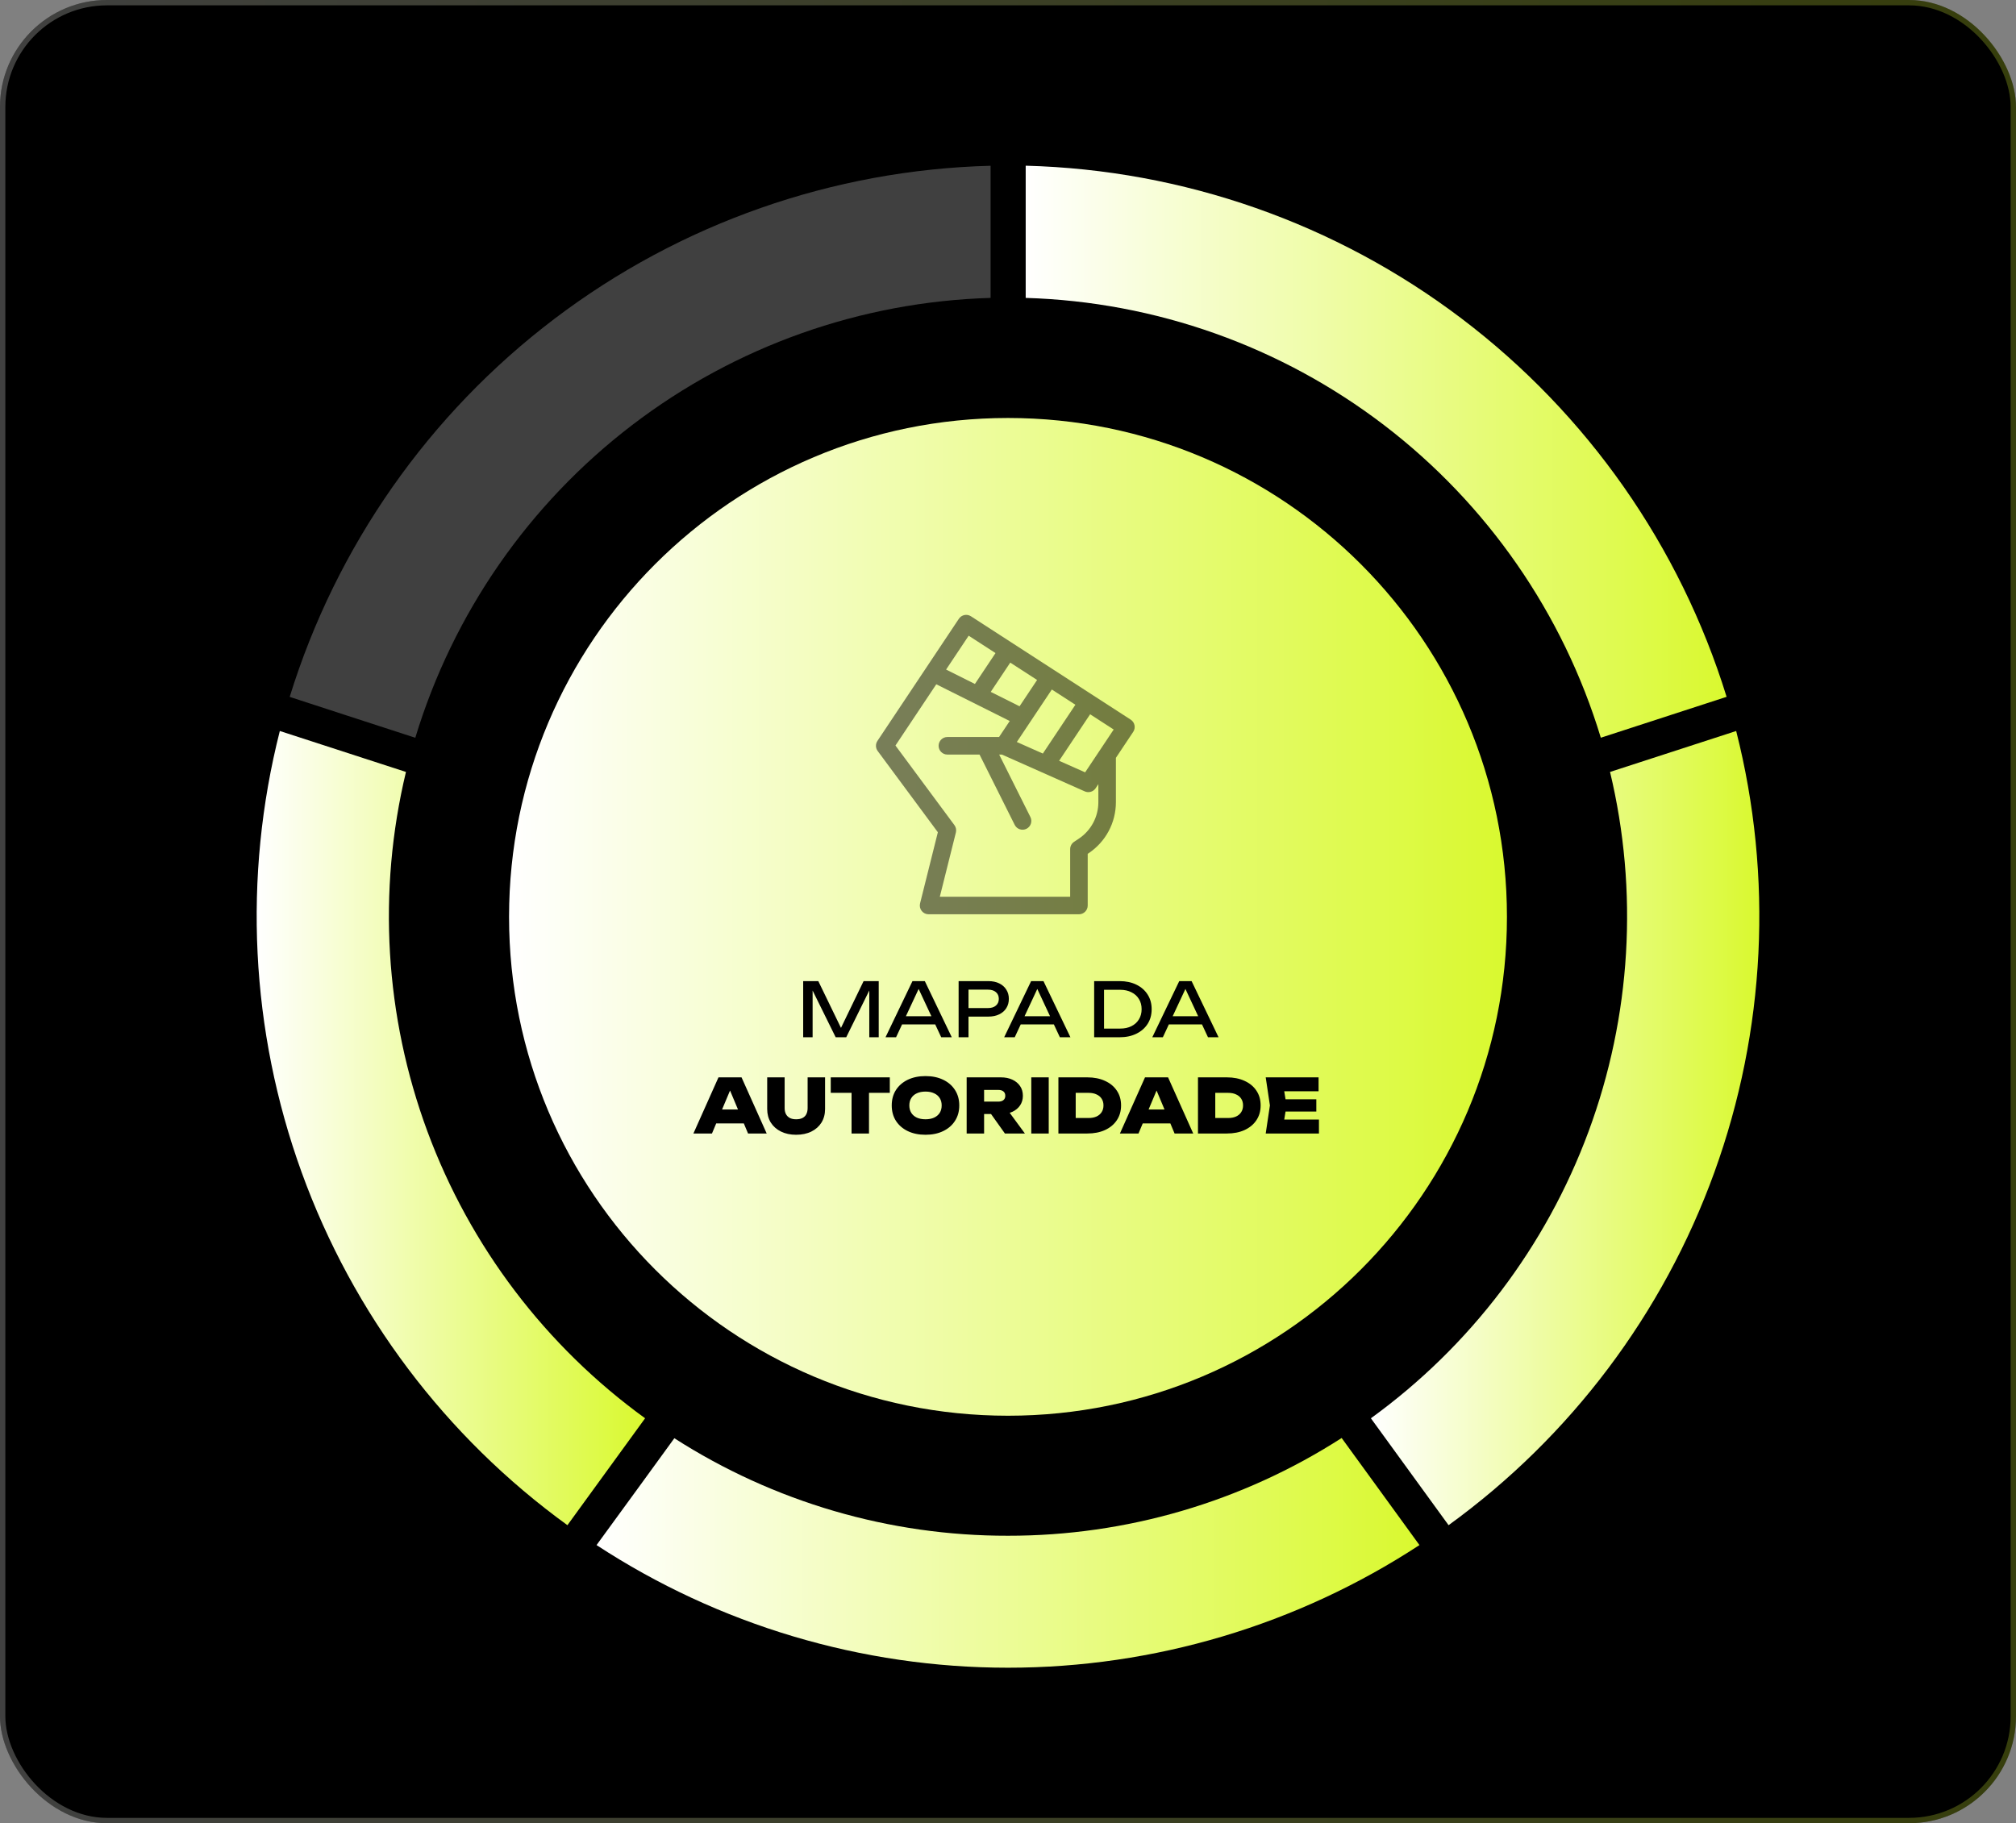 <svg xmlns="http://www.w3.org/2000/svg" width="377" height="341" viewBox="0 0 377 341" fill="none"><rect x="0" y="0" width="377" height="341" fill="#808080" stroke="none"/><rect width="377" height="341" rx="20" fill="black"></rect><rect x="0.5" y="0.5" width="376" height="340" rx="19.5" stroke="url(#paint0_linear_2005_302)" stroke-opacity="0.25"></rect><g clip-path="url(#clip0_2005_302)"><path d="M188.5 264.786C240.031 264.786 281.805 223.012 281.805 171.481C281.805 119.95 240.031 78.176 188.5 78.176C136.969 78.176 95.195 119.95 95.195 171.481C95.195 223.012 136.969 264.786 188.5 264.786Z" fill="url(#paint1_linear_2005_302)"></path><g clip-path="url(#clip1_2005_302)"><path d="M212.158 135.638C212.069 135.208 211.812 134.832 211.443 134.594L181.569 115.263C180.816 114.776 179.811 114.984 179.313 115.731L164.083 138.575C163.699 139.151 163.718 139.906 164.13 140.462L175.384 155.655L172.057 168.961C171.935 169.451 172.045 169.971 172.356 170.369C172.667 170.767 173.144 171 173.649 171H201.766C202.672 171 203.406 170.265 203.406 169.359V159.693L203.561 159.589C206.765 157.453 208.678 153.88 208.678 150.029V141.739L211.917 136.881C212.161 136.516 212.247 136.068 212.158 135.638ZM201.103 131.811L195.017 140.939L190.152 138.777L196.696 128.96L201.103 131.811ZM193.941 127.177L190.66 132.099L185.27 129.404L188.921 123.929L193.941 127.177ZM181.145 118.897L186.166 122.146L182.313 127.925L176.923 125.23L181.145 118.897ZM205.397 150.029C205.397 152.78 204.03 155.333 201.741 156.859C201.211 157.213 200.853 157.452 200.853 157.452C200.398 157.757 200.125 158.268 200.125 158.816V167.719H175.75L178.755 155.699C178.874 155.223 178.774 154.719 178.482 154.325L167.453 139.436L175.089 127.982L188.826 134.85L186.829 137.845H177.163C176.257 137.845 175.523 138.58 175.523 139.486C175.523 140.392 176.257 141.126 177.163 141.126H183.179L189.754 154.278C190.159 155.088 191.145 155.417 191.955 155.011C192.766 154.606 193.094 153.621 192.689 152.81L186.847 141.126H187.359L202.856 148.014C203.587 148.339 204.445 148.09 204.888 147.425L205.397 146.661V150.029ZM202.925 144.454L198.059 142.291L203.858 133.594L208.264 136.445L202.925 144.454Z" fill="black" fill-opacity="0.5"></path></g><path d="M164.324 183.5V194H162.56V184.06L163.134 184.088L158.248 194H156.274L151.388 184.102L151.962 184.074V194H150.198V183.5H153.026L157.73 193.202H156.806L161.496 183.5H164.324ZM168.073 191.592V190.066H175.409V191.592H168.073ZM172.945 183.5L177.985 194H176.011L171.433 184.2H172.147L167.569 194H165.595L170.635 183.5H172.945ZM184.823 183.5C185.607 183.5 186.283 183.64 186.853 183.92C187.431 184.2 187.875 184.592 188.183 185.096C188.5 185.591 188.659 186.165 188.659 186.818C188.659 187.471 188.5 188.05 188.183 188.554C187.875 189.049 187.431 189.436 186.853 189.716C186.283 189.996 185.607 190.136 184.823 190.136H180.105V188.54H184.753C185.387 188.54 185.882 188.386 186.237 188.078C186.601 187.77 186.783 187.35 186.783 186.818C186.783 186.286 186.601 185.866 186.237 185.558C185.882 185.25 185.387 185.096 184.753 185.096H180.287L181.113 184.172V194H179.265V183.5H184.823ZM190.262 191.592V190.066H197.598V191.592H190.262ZM195.134 183.5L200.174 194H198.2L193.622 184.2H194.336L189.758 194H187.784L192.824 183.5H195.134ZM209.358 183.5C210.553 183.5 211.598 183.719 212.494 184.158C213.4 184.597 214.104 185.213 214.608 186.006C215.112 186.79 215.364 187.705 215.364 188.75C215.364 189.795 215.112 190.715 214.608 191.508C214.104 192.292 213.4 192.903 212.494 193.342C211.598 193.781 210.553 194 209.358 194H204.612V183.5H209.358ZM206.46 193.356L205.438 192.376H209.484C210.287 192.376 210.987 192.227 211.584 191.928C212.191 191.62 212.658 191.195 212.984 190.654C213.32 190.103 213.488 189.469 213.488 188.75C213.488 188.022 213.32 187.387 212.984 186.846C212.658 186.305 212.191 185.885 211.584 185.586C210.987 185.278 210.287 185.124 209.484 185.124H205.438L206.46 184.144V193.356ZM217.962 191.592V190.066H225.298V191.592H217.962ZM222.834 183.5L227.874 194H225.9L221.322 184.2H222.036L217.458 194H215.484L220.524 183.5H222.834ZM132.861 210.11V207.506H140.057V210.11H132.861ZM138.671 201.5L143.375 212H139.889L136.081 202.914H136.963L133.141 212H129.669L134.359 201.5H138.671ZM146.731 207.24C146.731 207.679 146.81 208.052 146.969 208.36C147.128 208.668 147.366 208.911 147.683 209.088C148 209.256 148.397 209.34 148.873 209.34C149.368 209.34 149.774 209.256 150.091 209.088C150.408 208.92 150.642 208.682 150.791 208.374C150.95 208.057 151.029 207.679 151.029 207.24V201.5H154.291V207.422C154.291 208.383 154.067 209.228 153.619 209.956C153.171 210.675 152.541 211.235 151.729 211.636C150.917 212.037 149.965 212.238 148.873 212.238C147.8 212.238 146.857 212.037 146.045 211.636C145.233 211.235 144.598 210.675 144.141 209.956C143.693 209.228 143.469 208.383 143.469 207.422V201.5H146.731V207.24ZM159.244 202.914H162.506V212H159.244V202.914ZM155.352 201.5H166.398V204.398H155.352V201.5ZM173.073 212.238C171.813 212.238 170.707 212.009 169.755 211.552C168.812 211.095 168.075 210.455 167.543 209.634C167.02 208.813 166.759 207.851 166.759 206.75C166.759 205.649 167.02 204.687 167.543 203.866C168.075 203.045 168.812 202.405 169.755 201.948C170.707 201.491 171.813 201.262 173.073 201.262C174.333 201.262 175.434 201.491 176.377 201.948C177.329 202.405 178.066 203.045 178.589 203.866C179.121 204.687 179.387 205.649 179.387 206.75C179.387 207.851 179.121 208.813 178.589 209.634C178.066 210.455 177.329 211.095 176.377 211.552C175.434 212.009 174.333 212.238 173.073 212.238ZM173.073 209.34C173.698 209.34 174.235 209.237 174.683 209.032C175.14 208.817 175.49 208.519 175.733 208.136C175.976 207.744 176.097 207.282 176.097 206.75C176.097 206.218 175.976 205.761 175.733 205.378C175.49 204.986 175.14 204.687 174.683 204.482C174.235 204.267 173.698 204.16 173.073 204.16C172.448 204.16 171.906 204.267 171.449 204.482C171.001 204.687 170.656 204.986 170.413 205.378C170.17 205.761 170.049 206.218 170.049 206.75C170.049 207.282 170.17 207.744 170.413 208.136C170.656 208.519 171.001 208.817 171.449 209.032C171.906 209.237 172.448 209.34 173.073 209.34ZM183.023 206.036H186.691C187.102 206.036 187.419 205.943 187.643 205.756C187.877 205.569 187.993 205.299 187.993 204.944C187.993 204.589 187.877 204.319 187.643 204.132C187.419 203.945 187.102 203.852 186.691 203.852H182.561L184.031 202.34V212H180.769V201.5H187.181C187.993 201.5 188.707 201.645 189.323 201.934C189.939 202.223 190.42 202.625 190.765 203.138C191.111 203.651 191.283 204.253 191.283 204.944C191.283 205.616 191.111 206.213 190.765 206.736C190.42 207.249 189.939 207.651 189.323 207.94C188.707 208.22 187.993 208.36 187.181 208.36H183.023V206.036ZM184.423 207.086H188.049L191.661 212H187.923L184.423 207.086ZM192.855 201.5H196.117V212H192.855V201.5ZM203.331 201.5C204.591 201.5 205.693 201.719 206.635 202.158C207.587 202.587 208.325 203.194 208.847 203.978C209.379 204.762 209.645 205.686 209.645 206.75C209.645 207.805 209.379 208.729 208.847 209.522C208.325 210.306 207.587 210.917 206.635 211.356C205.693 211.785 204.591 212 203.331 212H197.927V201.5H203.331ZM201.161 210.586L199.663 209.102H203.583C204.153 209.102 204.643 209.009 205.053 208.822C205.473 208.626 205.795 208.351 206.019 207.996C206.243 207.641 206.355 207.226 206.355 206.75C206.355 206.265 206.243 205.849 206.019 205.504C205.795 205.149 205.473 204.879 205.053 204.692C204.643 204.496 204.153 204.398 203.583 204.398H199.663L201.161 202.914V210.586ZM212.623 210.11V207.506H219.819V210.11H212.623ZM218.433 201.5L223.137 212H219.651L215.843 202.914H216.725L212.903 212H209.431L214.121 201.5H218.433ZM229.431 201.5C230.691 201.5 231.792 201.719 232.735 202.158C233.687 202.587 234.424 203.194 234.947 203.978C235.479 204.762 235.745 205.686 235.745 206.75C235.745 207.805 235.479 208.729 234.947 209.522C234.424 210.306 233.687 210.917 232.735 211.356C231.792 211.785 230.691 212 229.431 212H224.027V201.5H229.431ZM227.261 210.586L225.763 209.102H229.683C230.252 209.102 230.742 209.009 231.153 208.822C231.573 208.626 231.895 208.351 232.119 207.996C232.343 207.641 232.455 207.226 232.455 206.75C232.455 206.265 232.343 205.849 232.119 205.504C231.895 205.149 231.573 204.879 231.153 204.692C230.742 204.496 230.252 204.398 229.683 204.398H225.763L227.261 202.914V210.586ZM246.158 205.602V207.898H238.36V205.602H246.158ZM240.586 206.75L239.928 210.81L238.654 209.396H246.648V212H236.694L237.478 206.75L236.694 201.5H246.578V204.104H238.654L239.928 202.69L240.586 206.75Z" fill="black"></path><path d="M188.5 287.232C166.382 287.271 144.721 280.939 126.105 268.995L119.726 277.772L111.556 288.979C134.428 303.944 161.168 311.915 188.5 311.915C215.833 311.915 242.572 303.944 265.444 288.979L257.275 277.728L250.895 268.951C232.284 280.911 210.623 287.258 188.5 287.232Z" fill="url(#paint2_linear_2005_302)"></path><path d="M185.245 55.717V31.002C155.753 31.771 127.245 41.77 103.732 59.589C80.22 77.409 62.887 102.153 54.173 130.339L65.023 133.876L77.662 137.988C84.712 114.731 98.89 94.277 118.195 79.514C137.499 64.752 160.954 56.427 185.245 55.717Z" fill="white" fill-opacity="0.25"></path><path d="M106.11 285.258L120.637 265.263C102.056 251.801 87.889 233.128 79.927 211.609C71.966 190.089 70.57 166.692 75.916 144.378L52.329 136.719C45.396 164.017 46.816 192.767 56.404 219.249C65.992 245.731 83.308 268.726 106.11 285.258Z" fill="url(#paint3_linear_2005_302)"></path><path d="M256.363 265.263L270.89 285.258C293.692 268.726 311.008 245.731 320.596 219.249C330.184 192.767 331.604 164.017 324.671 136.719L301.084 144.378C306.43 166.692 305.033 190.089 297.072 211.609C289.111 233.128 274.943 251.801 256.363 265.263Z" fill="url(#paint4_linear_2005_302)"></path><path d="M191.809 55.717C216.093 56.433 239.54 64.759 258.837 79.519C278.135 94.279 292.309 114.727 299.359 137.977L322.881 130.329C314.167 102.142 296.834 77.398 273.322 59.579C249.809 41.759 221.301 31.761 191.809 30.991V55.717Z" fill="url(#paint5_linear_2005_302)"></path></g><defs><linearGradient id="paint0_linear_2005_302" x1="0" y1="170.5" x2="377" y2="170.5" gradientUnits="userSpaceOnUse"><stop stop-color="white"></stop><stop offset="1" stop-color="#D9F92F"></stop></linearGradient><linearGradient id="paint1_linear_2005_302" x1="95.195" y1="171.481" x2="281.805" y2="171.481" gradientUnits="userSpaceOnUse"><stop stop-color="white"></stop><stop offset="1" stop-color="#D9F92F"></stop></linearGradient><linearGradient id="paint2_linear_2005_302" x1="111.556" y1="290.433" x2="265.444" y2="290.433" gradientUnits="userSpaceOnUse"><stop stop-color="white"></stop><stop offset="1" stop-color="#D9F92F"></stop></linearGradient><linearGradient id="paint3_linear_2005_302" x1="48" y1="210.988" x2="120.637" y2="210.988" gradientUnits="userSpaceOnUse"><stop stop-color="white"></stop><stop offset="1" stop-color="#D9F92F"></stop></linearGradient><linearGradient id="paint4_linear_2005_302" x1="256.363" y1="210.988" x2="329" y2="210.988" gradientUnits="userSpaceOnUse"><stop stop-color="white"></stop><stop offset="1" stop-color="#D9F92F"></stop></linearGradient><linearGradient id="paint5_linear_2005_302" x1="191.809" y1="84.484" x2="322.881" y2="84.484" gradientUnits="userSpaceOnUse"><stop stop-color="white"></stop><stop offset="1" stop-color="#D9F92F"></stop></linearGradient><clipPath id="clip0_2005_302"><rect width="281" height="280.957" fill="white" transform="translate(48 31.002)"></rect></clipPath><clipPath id="clip1_2005_302"><rect width="56" height="56" fill="white" transform="translate(160 115)"></rect></clipPath></defs></svg>